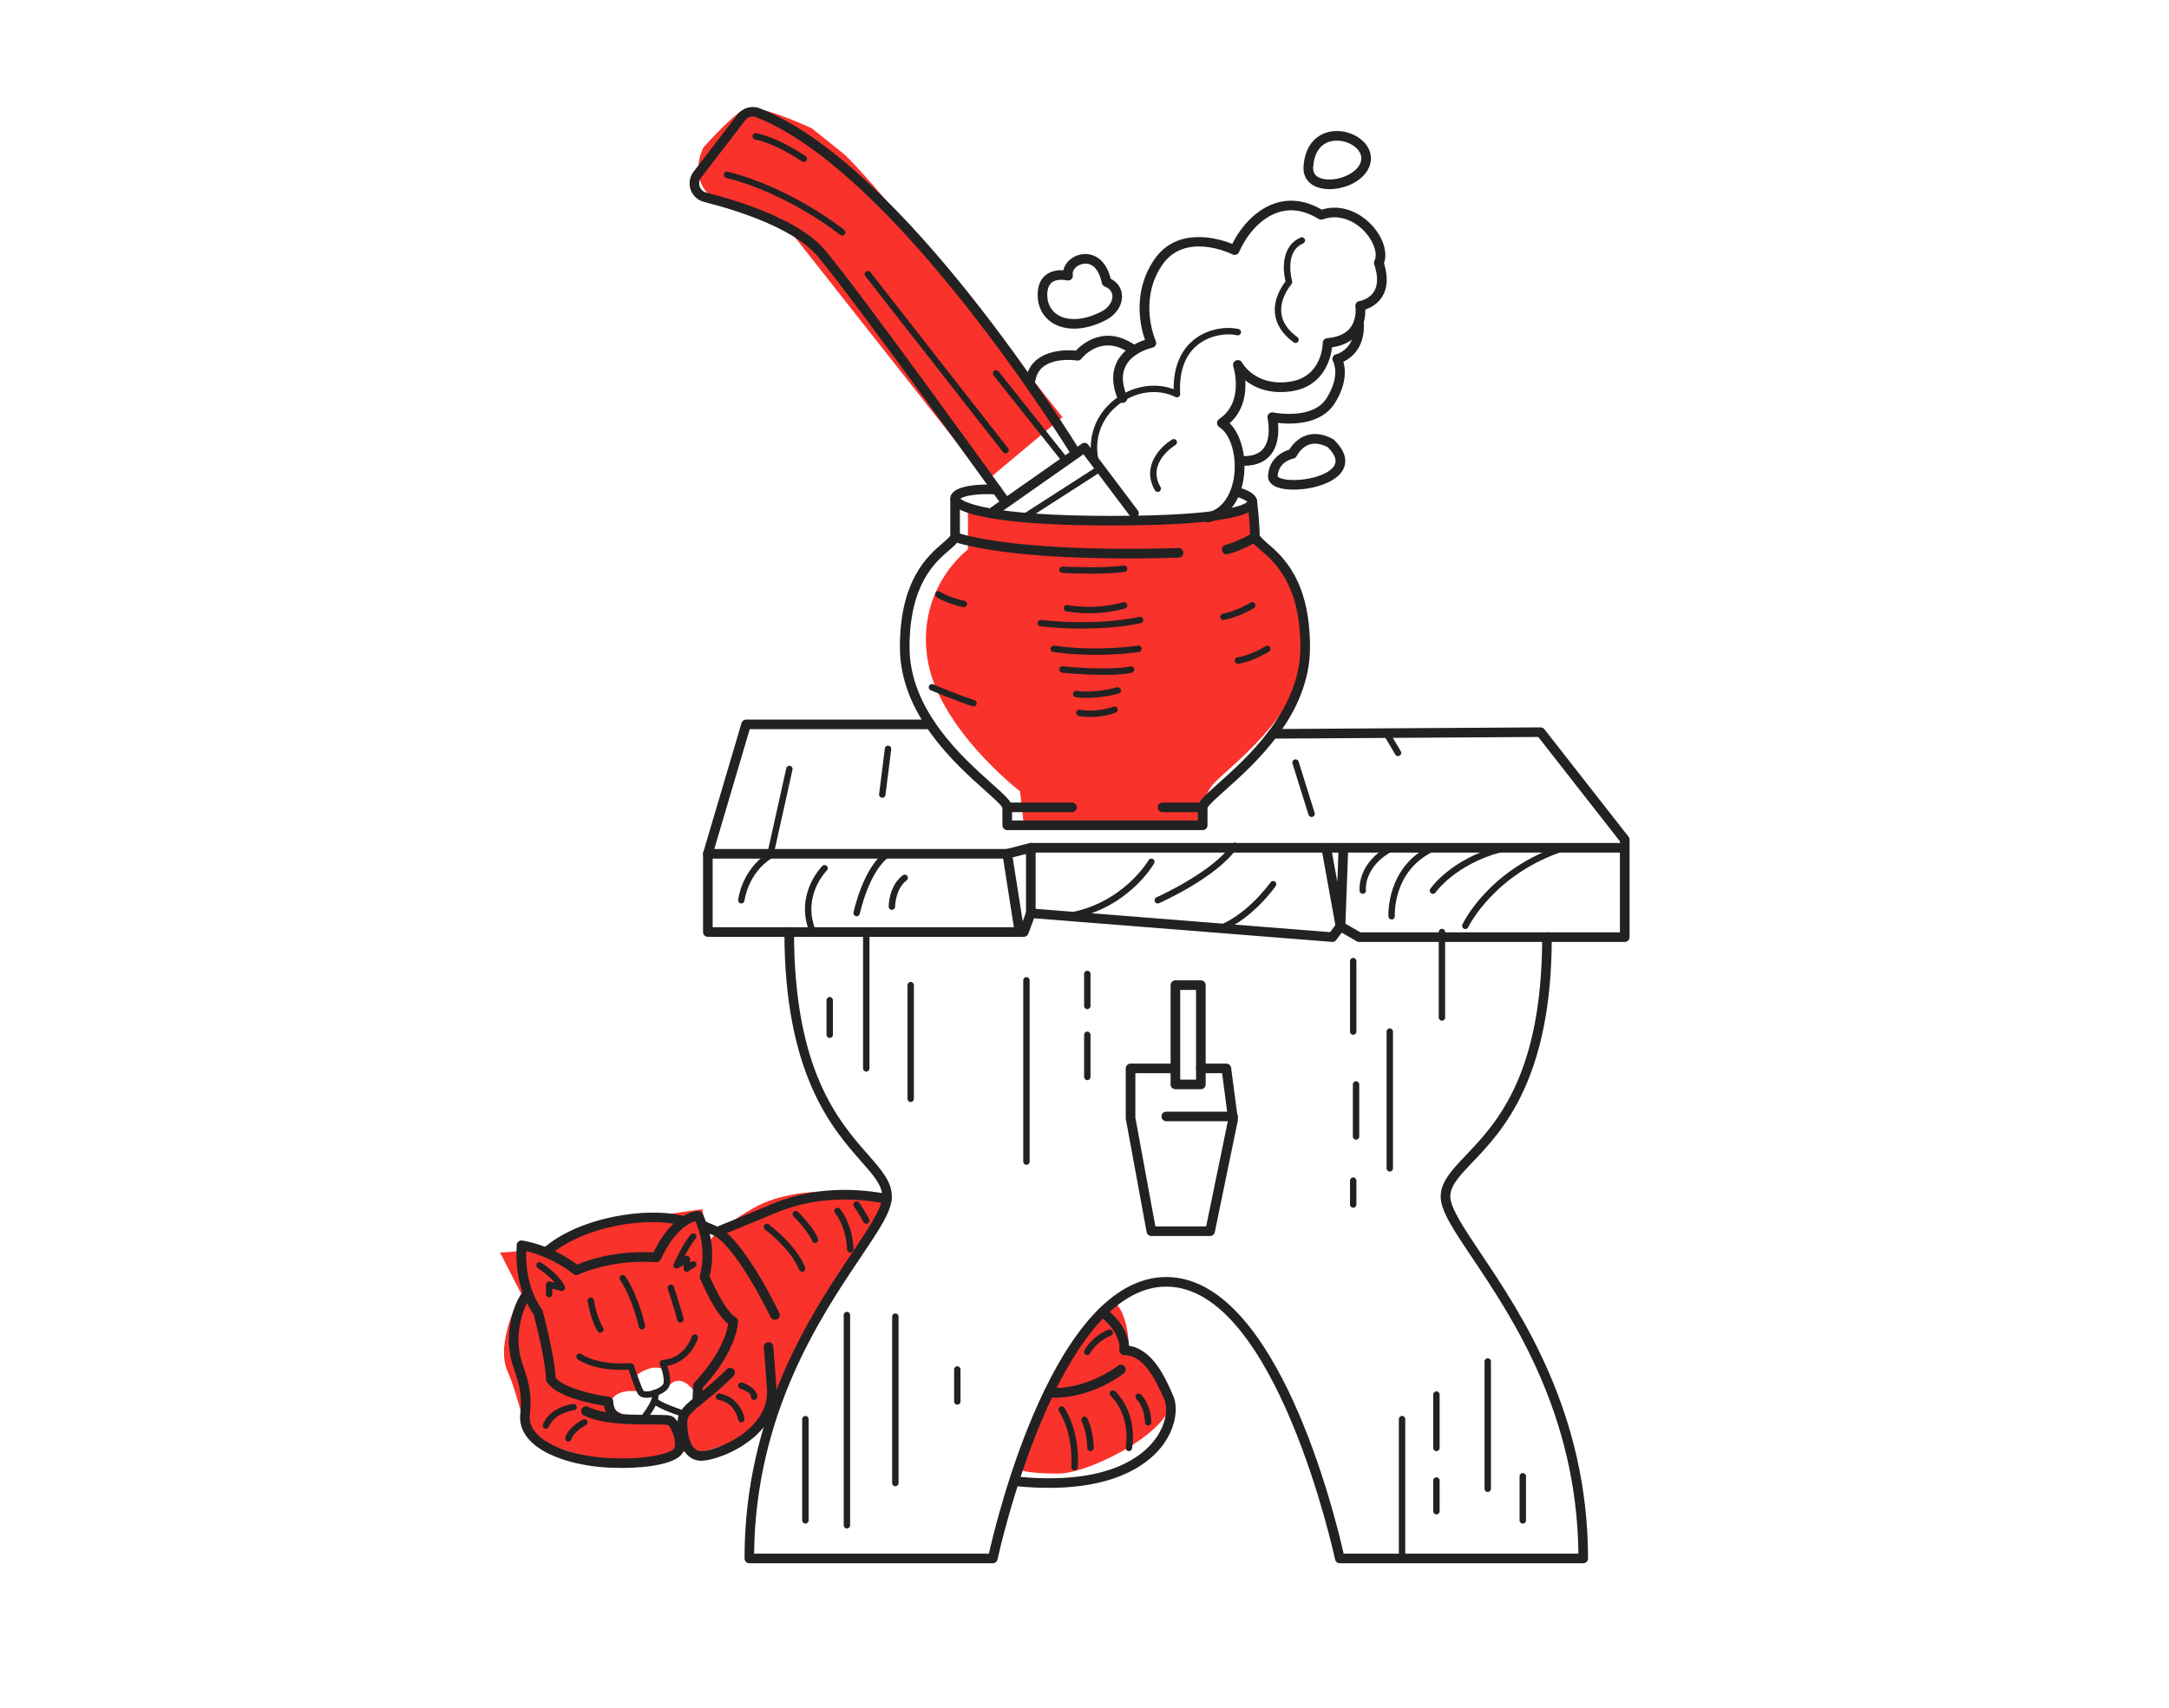 <svg viewBox="0 0 677.07 533.16" xmlns="http://www.w3.org/2000/svg">

    <style>
        :root { fill:#222 }
        .accent { fill: #f9322c; }

        @media (prefers-color-scheme: dark) {
            :root {  fill: #f9322c; }
            .accent { fill:#dee2e6; }
        }
    </style>

    <g class="accent">
        <path
            d="m219.56 46.07c-4.15 9-.15 17.19 11.85 19.6l12 2.4 64.62 81.95 23.63-19.78s-59.25-74.98-68.75-82.58l-9.5-7.6s-17-8-21-6-12.85 12-12.85 12z"/>
        <path
            d="m302.05 158.51.1-.84v13.9s-15.74 11.5-12.74 33.5 29 42 29 42l1.19 10.6h57.11s-3.3-7.6 2.7-13.6 30.8-24.53 27.9-45.76-15.66-32.69-15.66-32.69l-.74-6.89-35 4.85-30.39-1.53-23.46-3.54z"/>
        <path
            d="m235.41 377.07c-14.25 8.21-14.03 10.82-14 10.99l-2.21-10.55-29.76 4.36-5.03 2.2c-14 7-28.33 6.96-28.33 6.96l6.62 12.91s-8.29 15.13-4.29 24.13 3.89 17 9.45 21 34.55 12.38 43.05 3.69c5.5 1.31 6.5 1.31 15.5-1.69s17.85-16.73 17.85-16.73l15.45-30.87 16.24-23.9.46-6.5s-26.24-4.5-41 4zm-19 63-5.21 4h-9.13s-13.66-3-11.17-7.02 9.01-2.48 9.01-2.48l-1-5.39s5.5-4.11 8.8-1.14c0 0-.3 1.03.7 5.03 4-5 8 1 8 1l1.87 1.45z"/>
        <path
            d="m348.41 407.07c4 4 4 14 4 14s11.21 5 13.11 15-25.11 24-35.11 24-12.04-1.19-12.04-1.19l9.92-25.86c6.11-11.95 12.59-21.91 20.12-25.95z"/>
    </g>
    <path
        d="m313.41 157.57c-.47 0-.93-.22-1.22-.62-.46-.64-46.09-64.1-56.93-76.91-7.52-8.88-25.46-14.46-35.48-16.99-1.96-.5-3.53-1.93-4.19-3.84s-.32-4.01.92-5.62l13.72-17.84c1.62-2.1 4.45-2.9 6.89-1.95 44.89 17.59 97.84 103.35 100.07 106.99.43.71.21 1.63-.5 2.06s-1.63.21-2.06-.5c-.54-.88-54.66-88.54-98.61-105.76-1.21-.47-2.61-.07-3.42.99l-13.72 17.84c-.63.82-.79 1.84-.46 2.81s1.1 1.67 2.09 1.92c10.37 2.62 28.98 8.43 37.04 17.96 10.91 12.9 56.61 76.45 57.07 77.09.48.67.33 1.61-.34 2.09-.26.19-.57.28-.87.28z"/>
    <path
        d="m346.91 164.07c-29.26 0-47.46-2.59-49.93-7.12-.48-.88-.45-1.86.08-2.69 1.74-2.72 8.71-3.25 14.16-2.87.83.06 1.45.77 1.39 1.6s-.78 1.46-1.6 1.39c-6.38-.44-10.26.57-11.23 1.31 1.08.94 8.27 5.38 47.13 5.38 36.45 0 41.73-3.66 42.43-4.4-.3-.33-1.33-1.03-3.73-1.66-.8-.21-1.28-1.03-1.07-1.83s1.03-1.28 1.83-1.07c5.32 1.4 6.21 3.44 6.02 4.9-.23 1.75-.91 7.06-45.48 7.06z"/>
    <path
        d="m309.33 161.77c-.47 0-.94-.22-1.23-.64-.48-.68-.31-1.61.37-2.09l29.2-20.5c.66-.46 1.57-.32 2.06.33l15.45 20.5c.5.66.37 1.6-.3 2.1-.66.5-1.6.37-2.1-.3l-14.57-19.34-28.02 19.67c-.26.18-.56.27-.86.27z"/>
    <path
        d="m375.41 259.17h-61c-.83 0-1.5-.67-1.5-1.5v-5.5c-.35-.84-3.03-3.23-5.4-5.35-9.3-8.3-26.6-23.76-26.6-44.75s8.71-28.53 13.39-32.54c.97-.83 2.3-1.97 2.34-2.38v-11.08c0-.83.67-1.5 1.5-1.5s1.5.67 1.5 1.5v11.08c0 1.76-1.42 2.97-3.38 4.66-4.31 3.69-12.34 10.57-12.34 30.26s16.65 34.52 25.6 42.51c4.76 4.25 6.4 5.8 6.4 7.49v4.1h58v-4.1c0-1.68 1.65-3.24 6.4-7.49 8.95-7.99 25.6-22.86 25.6-42.51s-8.03-26.57-12.34-30.26c-1.96-1.68-3.38-2.9-3.38-4.66 0-3.78-.76-10.35-.76-10.41-.09-.82.49-1.57 1.32-1.66.82-.1 1.57.49 1.66 1.32.03.28.78 6.8.78 10.76.04.41 1.37 1.55 2.34 2.38 4.68 4.01 13.39 11.47 13.39 32.54s-17.3 36.45-26.6 44.75c-2.37 2.12-5.05 4.51-5.4 5.35v5.5c0 .83-.67 1.5-1.5 1.5z"/>
    <path
        d="m334.64 253.57h-20.23c-.83 0-1.5-.67-1.5-1.5s.67-1.5 1.5-1.5h20.23c.83 0 1.5.67 1.5 1.5s-.67 1.5-1.5 1.5z"/>
    <path
        d="m375.41 253.57h-12.52c-.83 0-1.5-.67-1.5-1.5s.67-1.5 1.5-1.5h12.52c.83 0 1.5.67 1.5 1.5s-.67 1.5-1.5 1.5z"/>
    <path
        d="m352.01 174.36c-15.84 0-39.75-.82-54.31-5.19-.79-.24-1.24-1.07-1-1.87.24-.79 1.08-1.24 1.87-1 22.27 6.69 68.81 4.8 69.28 4.78.8-.03 1.53.61 1.56 1.44.04.83-.61 1.53-1.44 1.56-.69.03-7.05.29-15.96.29z"/>
    <path
        d="m382.91 173.07c-.67 0-1.28-.46-1.45-1.14-.2-.8.29-1.62 1.09-1.82 3.74-.94 8.46-3.66 8.51-3.68.72-.42 1.64-.17 2.05.54.42.72.17 1.63-.54 2.05-.21.12-5.13 2.96-9.28 4-.12.03-.25.04-.37.04z"/>
    <path
        d="m340.6 179.11c-4.7 0-8.71-.22-9-.24-.55-.03-.97-.5-.94-1.05s.51-.96 1.05-.94c.12 0 12.24.67 19.05-.3.55-.08 1.05.3 1.13.85s-.3 1.05-.85 1.13c-3.01.43-6.92.55-10.45.55z"/>
    <path
        d="m337.85 196.26c-3.84 0-8.21-.19-13.05-.7-.55-.06-.95-.55-.89-1.1s.55-.95 1.1-.89c18.57 1.95 30.54-.95 30.65-.98.53-.13 1.08.19 1.21.73s-.19 1.08-.73 1.21c-.37.09-7.07 1.72-18.3 1.72z"/>
    <path
        d="m339.94 191.46c-2.17 0-4.57-.16-7.08-.59-.54-.09-.91-.61-.82-1.15s.6-.91 1.15-.82c9.51 1.63 17.33-.83 17.41-.86.52-.17 1.09.12 1.26.65s-.12 1.09-.64 1.26c-.25.08-4.81 1.52-11.28 1.52z"/>
    <path
        d="m341.95 204.45c-3.97 0-8.5-.22-13.18-.89-.55-.08-.93-.58-.85-1.13s.59-.92 1.13-.85c13.68 1.95 26.05.02 26.18 0 .54-.09 1.06.28 1.15.83s-.28 1.06-.83 1.15c-.08.01-5.72.89-13.6.89z"/>
    <path
        d="m344.44 210.71c-3.21 0-7.43-.17-12.88-.69-.55-.05-.95-.54-.9-1.09s.54-.97 1.09-.9c15.74 1.49 21 .05 21.06.04.53-.15 1.08.15 1.24.68s-.14 1.08-.67 1.24c-.15.04-2.55.73-8.93.73z"/>
    <path
        d="m339.23 217.91c-1.15 0-2.33-.07-3.47-.24-.55-.08-.92-.59-.84-1.13s.58-.94 1.13-.84c5.71.84 12.51-1.07 12.58-1.09.53-.15 1.08.16 1.24.69s-.16 1.08-.69 1.24c-.24.07-4.91 1.38-9.95 1.38z"/>
    <path
        d="m340.37 223.85c-1.14 0-2.36-.08-3.63-.3-.54-.09-.91-.61-.82-1.15.09-.55.6-.92 1.15-.82 5.63.94 10.42-.92 10.47-.94.51-.2 1.09.05 1.3.56.2.51-.04 1.09-.56 1.3-.17.07-3.45 1.35-7.91 1.35z"/>
    <path
        d="m381.91 193.57c-.47 0-.88-.33-.98-.8-.11-.54.24-1.07.78-1.18 4.76-.95 8.62-3.42 8.65-3.44.46-.3 1.08-.17 1.38.3.3.46.17 1.08-.3 1.38-.17.11-4.22 2.7-9.35 3.73-.07.01-.13.02-.2.02z"/>
    <path
        d="m386.41 207.22c-.49 0-.92-.36-.99-.86-.08-.55.3-1.05.85-1.13 4.23-.61 8.75-3.47 8.8-3.5.46-.3 1.08-.16 1.38.3s.16 1.08-.3 1.38c-.2.13-4.93 3.12-9.59 3.8-.05 0-.1.01-.14.01z"/>
    <path
        d="m303.91 220.57c-.1 0-.21-.02-.32-.05-.06-.02-6.12-2.05-13.08-5.03-.51-.22-.74-.81-.53-1.31.22-.51.81-.75 1.31-.53 6.88 2.95 12.86 4.95 12.92 4.97.52.17.81.74.63 1.26-.14.42-.53.68-.95.68z"/>
    <path
        d="m300.91 189.57c-.07 0-.13 0-.2-.02-.21-.04-5.23-1.06-8.36-3.15-.46-.31-.58-.93-.28-1.39.31-.46.92-.58 1.39-.28 2.8 1.87 7.59 2.84 7.64 2.85.54.11.89.63.78 1.18-.09.48-.51.8-.98.8z"/>
    <path
        d="m262.91 73.57c-.22 0-.44-.07-.63-.22-.16-.13-16.07-12.92-35.61-17.81-.54-.13-.86-.68-.73-1.21.13-.54.68-.87 1.21-.73 19.98 5 36.23 18.06 36.39 18.19.43.35.49.98.15 1.41-.2.24-.49.37-.78.37z"/>
    <path
        d="m313.91 141.57c-.3 0-.59-.13-.79-.38l-43-55c-.34-.44-.26-1.06.17-1.4.44-.34 1.06-.26 1.4.17l43 55c.34.44.26 1.06-.17 1.4-.18.14-.4.21-.62.21z"/>
    <path
        d="m250.91 50.57c-.2 0-.39-.06-.57-.18-.08-.05-7.92-5.45-14.63-6.84-.54-.11-.89-.64-.78-1.18s.63-.89 1.18-.78c7.12 1.48 15.03 6.93 15.37 7.16.45.31.57.94.25 1.39-.19.28-.51.43-.82.43z"/>
    <path
        d="m332.64 144.91c-.29 0-.59-.13-.78-.38l-21.73-27.34c-.34-.43-.27-1.06.16-1.41.43-.34 1.06-.27 1.41.16l21.73 27.34c.34.43.27 1.06-.16 1.41-.18.15-.4.22-.62.22z"/>
    <path
        d="m319.6 162.56c-.33 0-.65-.16-.84-.46-.3-.46-.16-1.08.3-1.38l23.82-15.31c.47-.3 1.08-.16 1.38.3s.16 1.08-.3 1.38l-23.82 15.31c-.17.11-.35.16-.54.16z"/>
    <path
        d="m341.96 144.91c-.46 0-.87-.32-.97-.78-1.67-7.43.92-14.67 6.93-19.37 5.47-4.28 12.54-5.48 18.44-3.24-.06-8.27 3.17-12.8 5.98-15.18 4.42-3.73 10.36-4.5 14.29-3.61.54.12.88.66.75 1.2-.12.54-.65.87-1.2.75-3.33-.76-8.68-.08-12.56 3.19-3.84 3.25-5.6 8.34-5.22 15.14.02.36-.15.7-.45.89s-.68.22-1 .06c-5.48-2.74-12.47-1.81-17.81 2.37-5.38 4.21-7.71 10.7-6.21 17.36.12.54-.22 1.07-.76 1.19-.07.02-.15.02-.22.02z"/>
    <path
        d="m404.41 107.07c-.2 0-.41-.06-.59-.19-3.5-2.55-5.46-5.57-5.82-8.98-.5-4.76 2.28-8.77 3.3-10.06-1.01-3.91-1.2-11.15 4.71-13.68.5-.22 1.09.02 1.31.53s-.02 1.09-.53 1.31c-6.09 2.61-3.46 11.7-3.44 11.79.1.33.02.7-.21.95-.04.04-3.67 4.17-3.16 8.96.3 2.82 1.99 5.37 5.01 7.56.45.32.55.95.22 1.4-.2.27-.5.41-.81.41z"/>
    <path
        d="m361.39 153.57c-.34 0-.68-.18-.86-.49-4.33-7.4 1.62-13.61 5.37-15.86.47-.28 1.09-.13 1.37.34s.13 1.09-.34 1.37c-.37.23-9.09 5.6-4.67 13.14.28.48.12 1.09-.36 1.37-.16.09-.33.14-.5.14z"/>
    <path
        d="m376.91 163.07c-.7 0-1.32-.49-1.47-1.2-.17-.81.36-1.6 1.17-1.77 6.18-1.26 7.99-7.77 8.48-10.51 1.2-6.67-.81-13.95-4.48-16.25-.43-.27-.7-.74-.71-1.25 0-.51.24-.99.67-1.27 7.96-5.31 4.44-16.32 4.41-16.43-.24-.74.12-1.54.83-1.85.72-.31 1.54-.02 1.91.67.17.3 4.25 7.44 14.74 5.99 10.26-1.41 10.44-11.7 10.44-12.13 0-.78.6-1.43 1.38-1.49 3.34-.28 5.78-1.38 7.24-3.27 2.19-2.83 1.58-6.53 1.58-6.56-.07-.4.03-.81.26-1.14.24-.33.6-.54 1-.6.02 0 3.03-.5 4.56-3 1.23-2.02 1.25-4.86.06-8.45-.13-.38-.1-.79.08-1.15 1.05-2.1-.14-5.83-2.84-8.86-2.9-3.25-7.91-6.02-13.3-4.06-.43.15-.91.11-1.3-.13-4.28-2.63-8.47-3.35-12.45-2.11-4.98 1.54-9.62 6.2-12.39 12.45-.17.37-.48.66-.86.8-.39.14-.81.11-1.18-.07-.61-.3-14.92-7.25-22.08 3.49-7.42 11.13-1.94 23.42-1.88 23.54.19.42.18.9-.03 1.31s-.59.7-1.04.79c-.06.01-5.99 1.27-8.29 5.64-1.34 2.54-1.21 5.74.38 9.5.32.76-.04 1.64-.8 1.97-.76.32-1.64-.04-1.97-.8-1.96-4.64-2.05-8.7-.26-12.08 2.12-4 6.29-5.9 8.64-6.69-1.39-4-4.02-14.68 2.75-24.84 7.18-10.77 20.22-6.81 24.51-5.12 3.18-6.35 8.19-11.07 13.62-12.75 4.65-1.44 9.45-.75 14.3 2.06 6.54-2.01 12.45 1.27 15.88 5.12 3.38 3.8 4.75 8.36 3.55 11.6 1.31 4.24 1.12 7.75-.54 10.45-1.5 2.42-3.82 3.54-5.29 4.02.04 1.76-.23 4.87-2.28 7.52-1.79 2.32-4.51 3.76-8.09 4.28-.42 3.43-2.52 12.32-12.92 13.75-6.77.93-11.35-1.2-14.16-3.43.23 4.01-.47 9.47-4.89 13.36 3.7 3.68 5.49 10.96 4.22 18.02s-5.22 11.77-10.84 12.92c-.1.02-.2.03-.3.03z"/>
    <path
        d="m388.35 145.41c-.83 0-1.5-.67-1.5-1.5s.67-1.5 1.5-1.5c2.76 0 4.79-.8 6.04-2.38 2.68-3.39 1.3-9.39 1.29-9.45-.12-.5.03-1.03.39-1.39.36-.37.89-.52 1.38-.42.12.03 12.32 2.51 16.69-4.5 4.39-7.03 2.08-11.27 1.98-11.45-.24-.42-.26-.93-.07-1.36s.58-.76 1.05-.86c.25-.06 6.29-1.54 5.61-10.22-.06-.83.55-1.55 1.38-1.61.84-.08 1.55.55 1.61 1.38.65 8.28-3.83 11.59-6.35 12.79.66 2.3 1.11 6.88-2.67 12.93-4.27 6.83-13.56 6.65-17.75 6.17.26 2.54.23 6.79-2.19 9.85-1.85 2.34-4.67 3.53-8.4 3.53z"/>
    <path
        d="m321.78 119.89c-.09 0-.17 0-.26-.02-.82-.14-1.36-.92-1.22-1.74 1.42-8.07 10.34-9.2 15.52-8.65 2.07-2.19 9.36-8.49 19.06-1.32.67.49.81 1.43.31 2.1-.49.67-1.43.81-2.1.31-9.08-6.71-15.23 1.08-15.49 1.41-.33.43-.88.65-1.42.57-.47-.07-11.57-1.66-12.93 6.1-.13.73-.76 1.24-1.48 1.24z"/>
    <path
        d="m403.8 152.87c-1.75 0-3.36-.19-4.62-.58-3.06-.94-3.42-2.76-3.36-3.76.31-5.11 4.13-7.45 6.64-8.14.7-1.17 2.42-3.5 5.33-4.46 2.54-.84 5.33-.46 8.29 1.15.12.06.23.15.33.24 4.39 4.25 3.89 7.55 2.7 9.57-2.34 3.97-9.62 5.98-15.31 5.98zm6.69-14.37c-.6 0-1.18.09-1.73.27-2.64.86-3.94 3.54-3.96 3.57-.21.44-.63.76-1.11.84-.18.03-4.59.88-4.88 5.53 0 .08.29.42 1.24.71 4.27 1.31 14.21-.24 16.46-4.06.92-1.55.23-3.49-2.05-5.74-1.42-.74-2.75-1.12-3.98-1.12z"/>
    <path
        d="m335.26 102.6c-2.46 0-4.71-.56-6.58-1.7-3.03-1.84-4.77-5.06-4.77-8.83 0-2.8.87-4.9 2.58-6.24 1.74-1.36 3.94-1.55 5.46-1.46.49-2.34 2.6-4.36 5.44-4.93 3.34-.66 7.71.95 9.32 7.58 2.14 1.1 3.42 2.96 3.53 5.2.15 3.03-1.82 6.06-5.03 7.72-3.42 1.77-6.85 2.67-9.96 2.67zm-3.94-15.26c-.96 0-2.12.17-2.99.86-.94.74-1.42 2.04-1.42 3.87 0 2.74 1.18 4.96 3.33 6.27 3.32 2.02 8.4 1.62 13.59-1.07 2.14-1.11 3.51-3.08 3.42-4.9-.07-1.31-.89-2.31-2.39-2.9-.47-.19-.82-.6-.92-1.1-.87-4.32-3.09-6.56-5.96-5.98-1.94.39-3.38 1.97-3.1 3.4.1.5-.06 1.02-.44 1.38-.37.35-.9.49-1.4.37-.01 0-.76-.18-1.73-.18z"/>
    <path
        d="m415.02 59.05c-.44 0-.88-.02-1.32-.06-4.45-.43-7.05-3.12-6.79-7.02.33-4.88 2.43-8.47 5.94-10.11 3.54-1.66 8.2-1.12 11.58 1.34 2.53 1.84 3.8 4.41 3.47 7.06-.66 5.3-7.07 8.8-12.88 8.8zm-5.11-6.88c-.19 2.83 2.12 3.65 4.08 3.83 4.53.44 10.46-2.31 10.93-6.12.26-2.09-1.3-3.56-2.25-4.26-2.49-1.81-6-2.24-8.54-1.05-2.51 1.17-3.96 3.8-4.22 7.59z"/>
    <path
        d="m415.91 294.07s-.08 0-.12 0l-93-7.37-1.79 4.81c-.22.59-.78.98-1.41.98h-98.63c-.83 0-1.5-.67-1.5-1.5v-24.4c0-.14.02-.29.06-.42l11.95-40.43c.19-.64.77-1.08 1.44-1.08h57.5c.83 0 1.5.67 1.5 1.5s-.67 1.5-1.5 1.5h-56.38l-11.57 39.15v22.69h96.09l1.82-4.89c.23-.63.86-1.02 1.52-.97l93.31 7.39 2.02-2.71c.46-.61 1.29-.78 1.95-.4l5.49 3.17h81.01v-28.42l-25.49-32.58-82.85.52c-.82 0-1.5-.67-1.5-1.49 0-.83.66-1.5 1.49-1.51l83.59-.52c.46 0 .9.21 1.18.58l26.27 33.56c.21.26.32.59.32.92v30.44c0 .83-.67 1.5-1.5 1.5h-82.91c-.26 0-.52-.07-.75-.2l-4.68-2.71-1.72 2.3c-.28.38-.73.6-1.2.6z"/>
    <path
        d="m318.24 292.48c-.73 0-1.36-.53-1.48-1.27l-3.63-23.14h-92.16c-.83 0-1.5-.67-1.5-1.5s.67-1.5 1.5-1.5h93.45c.74 0 1.37.54 1.48 1.27l3.83 24.4c.13.82-.43 1.59-1.25 1.71-.08.01-.16.02-.23.02z"/>
    <path
        d="m418.43 290.7c-.72 0-1.34-.51-1.47-1.23l-4.22-23.28h-89.46v18.93c0 .83-.67 1.5-1.5 1.5s-1.5-.67-1.5-1.5v-20.43c0-.83.67-1.5 1.5-1.5h92.21c.73 0 1.35.52 1.48 1.23l1.99 10.95.4-10.74c.03-.81.69-1.44 1.5-1.44h87.83c.83 0 1.5.67 1.5 1.5s-.67 1.5-1.5 1.5h-86.38l-.86 23.07c-.03.77-.63 1.39-1.39 1.44-.04 0-.07 0-.11 0z"/>
    <path
        d="m314.41 268.08c-.67 0-1.28-.45-1.45-1.13-.21-.8.28-1.62 1.08-1.83l7.37-1.89c.8-.21 1.62.28 1.83 1.08s-.28 1.62-1.08 1.83l-7.37 1.89c-.12.03-.25.05-.37.05z"/>
    <path d="m419.35 266.19h-5.36c-.83 0-1.5-.67-1.5-1.5s.67-1.5 1.5-1.5h5.36c.83 0 1.5.67 1.5 1.5s-.67 1.5-1.5 1.5z"/>
    <path
        d="m374.86 340.07h-7.95c-.83 0-1.5-.67-1.5-1.5v-31c0-.83.67-1.5 1.5-1.5h7.95c.83 0 1.5.67 1.5 1.5v31c0 .83-.67 1.5-1.5 1.5zm-6.45-3h4.95v-28h-4.95z"/>
    <path
        d="m377.73 385.9h-18.32c-.72 0-1.34-.52-1.48-1.23l-6.5-35.33c-.02-.09-.02-.18-.02-.27v-15.5c0-.83.67-1.5 1.5-1.5h13c.83 0 1.5.67 1.5 1.5s-.67 1.5-1.5 1.5h-11.5v13.86l6.25 33.97h15.85l6.88-33.38-1.9-14.45h-6.63c-.83 0-1.5-.67-1.5-1.5s.67-1.5 1.5-1.5h7.95c.75 0 1.39.56 1.49 1.3l2.11 16c.02.17.02.33-.02.5l-7.18 34.83c-.14.7-.76 1.2-1.47 1.2z"/>
    <path
        d="m384.91 350.07h-20.84c-.83 0-1.5-.67-1.5-1.5s.67-1.5 1.5-1.5h20.84c.83 0 1.5.67 1.5 1.5s-.67 1.5-1.5 1.5z"/>
    <path
        d="m494.23 488.07h-76c-.71 0-1.32-.5-1.47-1.19-.18-.85-18.47-85.18-52.69-85.18s-52.51 84.33-52.69 85.18c-.15.69-.76 1.19-1.47 1.19h-76c-.83 0-1.5-.67-1.5-1.5 0-45.37 20.95-76.59 33.47-95.25 5.32-7.93 9.53-14.19 9.53-17.75s-2.8-6.66-6.67-11.07c-8.93-10.16-23.88-27.17-23.88-71.52 0-.83.67-1.5 1.5-1.5s1.5.67 1.5 1.5c0 43.22 13.92 59.06 23.13 69.54 4.14 4.71 7.41 8.43 7.41 13.05s-3.99 10.42-10.04 19.43c-12.19 18.16-32.5 48.42-32.96 92.07h73.29c2.45-10.9 20.64-86.37 55.37-86.37s52.92 75.47 55.37 86.37h73.29c-.46-43.65-20.77-73.91-32.96-92.07-6.04-9-10.04-14.95-10.04-19.43s3.41-8.21 7.72-12.73c9.54-9.99 23.96-25.09 23.96-68.27 0-.83.67-1.5 1.5-1.5s1.5.67 1.5 1.5c0 44.39-15.52 60.64-24.79 70.34-4 4.19-6.89 7.21-6.89 10.66s4.2 9.82 9.53 17.75c12.52 18.65 33.47 49.88 33.47 95.25 0 .83-.67 1.5-1.5 1.5z"/>
    <path
        d="m192.91 444.07c-.16 0-.32-.02-.47-.08-2.74-.91-3.61-3.51-3.89-5.11-3.86-.61-15.06-2.77-17.92-7.54-.14-.23-.21-.5-.21-.77 0-5.28-3.31-18.18-3.87-20.31-1.16-1.51-6.07-8.72-5.25-21.58.03-.43.23-.82.57-1.08s.77-.37 1.19-.3c8.6 1.52 14.96 5.9 17.08 7.52 2.74-1.18 11.52-4.42 23.84-3.81 1.45-3.03 6.33-12 13.75-12.93.62-.07 1.24.25 1.53.82 4.55 9.11 2.84 17.37 2.25 19.58 1.92 4.48 5.62 11.52 8.08 12.75.56.28.88.87.82 1.49-.94 9.36-9.08 18.44-11.03 20.49l-.26 4.44c-.05.83-.74 1.47-1.58 1.41-.83-.05-1.46-.76-1.41-1.58l.29-4.99c.02-.37.18-.71.44-.97.09-.09 9.04-9.14 10.45-18.19-4.1-3.14-8.28-12.98-8.78-14.17-.14-.33-.15-.71-.04-1.05.03-.08 2.53-7.96-1.43-16.83-6.46 1.76-10.71 11.78-10.76 11.88-.25.59-.83.96-1.48.92-14.37-.96-24.13 3.8-24.23 3.85-.54.27-1.19.19-1.64-.2-.06-.05-6.05-5.1-14.73-7.11-.25 11.81 4.79 17.94 4.85 18 .14.17.25.37.31.58.16.61 3.86 14.55 4.04 20.92 2.31 3.04 11.36 5.27 16.71 5.98.75.1 1.3.74 1.3 1.49 0 .02.05 2.94 1.97 3.58.79.26 1.21 1.11.95 1.9-.21.63-.79 1.03-1.42 1.03z"/>
    <path
        d="m193.95 458.31c-2.15 0-4.25-.09-6.17-.25-8.08-.67-18.36-3.39-22.98-9-1.89-2.3-2.7-4.88-2.39-7.66.68-6.15-.52-9.71-1.68-13.15-.47-1.38-.95-2.81-1.29-4.36-2.06-9.27 1.74-19.3 4.58-21.2.69-.46 1.62-.28 2.08.41s.28 1.62-.41 2.08c-1.32.89-5.24 9.45-3.32 18.06.31 1.39.75 2.68 1.21 4.05 1.21 3.58 2.58 7.63 1.82 14.45-.22 1.97.34 3.74 1.73 5.42 3.36 4.09 11.38 7.12 20.91 7.92 12.75 1.06 21.91-1.36 22.45-2.98.81-2.43-1-6.5-1.97-7.2-.63-.16-3-.16-5.09-.16-6.19 0-15.53 0-21.18-2.83-.74-.37-1.04-1.27-.67-2.01s1.27-1.04 2.01-.67c5.02 2.51 13.94 2.51 19.84 2.51 4.19 0 5.69.03 6.56.54 2.39 1.42 4.53 7.22 3.35 10.77-1.28 3.84-10.72 5.27-19.38 5.27z"/>
    <path
        d="m170.41 392.53c-.41 0-.82-.17-1.11-.5-.55-.62-.51-1.56.11-2.12 10.88-9.81 32.88-13.47 44.55-10.08.8.23 1.25 1.06 1.02 1.86s-1.06 1.26-1.86 1.02c-10.93-3.17-31.53.25-41.71 9.43-.29.26-.65.39-1 .39z"/>
    <path
        d="m223.91 386.07c-.2 0-.4-.04-.58-.12l-4.72-2c-.76-.32-1.12-1.2-.8-1.97.32-.76 1.2-1.12 1.97-.8l4.15 1.76c2.22-.89 10.44-4.21 16.39-6.76 11.15-4.78 23.54-5.91 36.83-3.36.81.16 1.35.94 1.19 1.76-.16.81-.94 1.34-1.76 1.19-12.69-2.43-24.49-1.37-35.08 3.17-6.94 2.97-16.93 6.97-17.03 7.01-.18.07-.37.11-.56.11z"/>
    <path
        d="m241.91 412.07c-.56 0-1.1-.32-1.36-.86-.1-.21-9.9-20.66-17.44-25.37-.7-.44-.92-1.37-.48-2.07s1.37-.92 2.07-.48c8.28 5.17 18.14 25.75 18.56 26.63.36.75.04 1.64-.71 2-.21.1-.43.15-.64.15z"/>
    <path
        d="m218.91 456.07c-1.69 0-3.2-.64-4.37-1.86-3.01-3.11-3.05-8.97-2.99-10.7.11-3.08 2.57-5.07 6.31-8.08 2.42-1.95 5.43-4.38 8.99-7.93.59-.59 1.54-.59 2.12 0s.59 1.54 0 2.12c-3.67 3.67-6.75 6.15-9.23 8.15-3.56 2.87-5.14 4.21-5.2 5.84-.1 2.8.41 6.71 2.15 8.51.62.64 1.32.94 2.22.94 2.98 0 11.18-2.85 16.26-8.31 3.1-3.33 4.53-7.06 4.24-11.09-.72-10.13-.92-12.31-.97-12.77-.02-.11-.04-.22-.04-.33 0-.81.64-1.49 1.45-1.51 1.03 0 1.36.4 1.54 1.52s0 .03 0 .04c.07.46.12 1.03.17 1.73.14 1.72.38 4.98.82 11.12.35 4.89-1.35 9.38-5.04 13.34-6.02 6.46-15.13 9.26-18.46 9.26z"/>
    <path
        d="m327.4 464.53c-2.98 0-6.18-.15-9.63-.47-.83-.08-1.43-.81-1.35-1.63.08-.83.82-1.44 1.63-1.35 27.71 2.58 38.6-6.31 42.62-11.84 3.71-5.1 3.74-10.01 2.86-12.08-3.14-7.32-6.84-14.09-12.62-14.09-.44 0-.86-.19-1.14-.53-.29-.34-.41-.78-.33-1.22.03-.2.67-5.24-6.19-10.43-.66-.5-.79-1.44-.29-2.1s1.44-.79 2.1-.29c6.01 4.54 7.2 9.26 7.38 11.68 7.58 1.13 11.63 10.58 13.86 15.8 1.38 3.23.97 9.3-3.19 15.02-3.88 5.33-13.47 13.53-35.7 13.53z"/>
    <path
        d="m329.07 436.38c-.58 0-1.17-.02-1.76-.05-.83-.05-1.46-.76-1.41-1.59s.75-1.46 1.59-1.41c11.75.69 21.39-6.85 21.49-6.93.65-.52 1.59-.41 2.11.24s.41 1.59-.23 2.11c-.41.33-9.69 7.63-21.78 7.63z"/>
    <path
        d="m201.82 436.4c-1.75 0-2.49-.75-2.81-1.38-.82-1.63-2.23-5.71-2.8-7.39-2.55.15-10.57.3-15.86-3.22-.46-.31-.58-.93-.28-1.39.31-.46.93-.58 1.39-.28 5.64 3.76 15.25 2.85 15.35 2.84.46-.04.9.24 1.05.68.02.06 1.99 5.96 2.95 7.87.07.14.41.28 1.02.28 1.96 0 4.72-1.33 5.19-2.28.55-1.1-.27-4.28-1.03-6.18-.12-.31-.08-.66.1-.93.19-.27.5-.44.83-.44.25 0 6.36-.13 9.06-7.35.19-.52.77-.78 1.29-.58.52.19.78.77.58 1.29-2.41 6.43-7.2 8.08-9.56 8.5.59 1.78 1.39 4.86.52 6.59-.94 1.87-4.58 3.38-6.98 3.38z"/>
    <path
        d="m171.41 405.07c-.55 0-1-.45-1-1v-3c0-.31.14-.6.38-.79s.56-.26.86-.18l1.55.39c-.96-1.15-2.61-2.76-5.35-4.59-.46-.31-.58-.93-.28-1.39s.92-.58 1.39-.28c6.21 4.14 7.35 7.38 7.39 7.52.12.35.03.73-.21 1-.25.27-.62.38-.98.29l-2.76-.69v1.72c0 .55-.45 1-1 1z"/>
    <path
        d="m214.41 397.07c-.16 0-.33-.04-.48-.12-.32-.17-.52-.51-.52-.88v-1.2l-1.68 1.05c-.37.23-.86.19-1.19-.1s-.43-.77-.25-1.17c3.25-7.08 5.33-9.2 5.42-9.29.39-.39 1.02-.39 1.41 0s.39 1.02 0 1.41c-.03.03-1.35 1.42-3.51 5.62l.27-.17c.31-.19.7-.2 1.01-.03.32.18.51.51.51.87v1.16l.46-.3c.46-.3 1.08-.17 1.38.29s.17 1.08-.29 1.38l-2 1.3c-.17.11-.35.16-.54.16z"/>
    <path
        d="m201.41 443.07c-.22 0-.44-.07-.62-.22-.43-.34-.5-.97-.16-1.41 1.75-2.19 3.32-5.17 2.89-6.13-.23-.5 0-1.1.5-1.32.51-.23 1.1 0 1.32.5 1.18 2.59-2.41 7.29-3.15 8.2-.2.25-.49.38-.78.38z"/>
    <path
        d="m212.41 442.07c-.1 0-.21-.02-.32-.05-.63-.21-6.23-2.1-8.15-3.68-.43-.35-.49-.98-.13-1.41.35-.42.98-.49 1.41-.13 1.38 1.14 5.89 2.79 7.51 3.33.52.17.81.74.63 1.26-.14.42-.53.68-.95.68z"/>
    <path
        d="m187.41 416.07c-.32 0-.64-.16-.83-.44-.09-.13-2.13-3.25-3.15-9.39-.09-.54.28-1.06.82-1.15.54-.1 1.06.28 1.15.82.95 5.68 2.83 8.58 2.85 8.61.3.46.18 1.08-.28 1.38-.17.11-.36.17-.55.17z"/>
    <path
        d="m200.41 415.07c-.46 0-.87-.32-.98-.78-.02-.09-2.01-8.89-5.86-14.66-.31-.46-.18-1.08.28-1.39s1.08-.18 1.39.28c4.06 6.08 6.06 14.96 6.14 15.34.12.54-.22 1.07-.76 1.19-.07.02-.15.02-.22.02z"/>
    <path
        d="m212.41 412.94c-.44 0-.85-.3-.97-.75-.01-.04-1.02-3.91-2.98-9.81-.17-.52.11-1.09.63-1.26.53-.18 1.09.11 1.26.63 1.99 5.96 3.01 9.9 3.02 9.94.14.53-.18 1.08-.72 1.22-.08.02-.17.03-.25.03z"/>
    <path
        d="m170.41 446.07c-.12 0-.25-.02-.37-.07-.51-.21-.76-.79-.56-1.3 2.2-5.49 9.14-6.34 9.43-6.38.55-.07 1.04.33 1.11.88s-.33 1.04-.88 1.11c-.06 0-6.05.76-7.8 5.13-.16.39-.53.63-.93.63z"/>
    <path
        d="m177.41 450.07c-.1 0-.21-.02-.32-.05-.52-.17-.81-.74-.63-1.26 1.12-3.35 5.32-5.49 5.5-5.58.5-.24 1.09-.05 1.34.45s.05 1.09-.45 1.34c-.04.02-3.64 1.86-4.5 4.42-.14.42-.53.68-.95.68z"/>
    <path
        d="m250.41 397.07c-.42 0-.81-.26-.95-.68-.02-.05-2.06-5.83-10.67-12.53-.44-.34-.51-.97-.17-1.4s.97-.52 1.4-.17c9.13 7.1 11.25 13.22 11.33 13.47.17.52-.11 1.09-.63 1.26-.11.04-.21.05-.32.05z"/>
    <path
        d="m254.41 388.07c-.42 0-.81-.26-.95-.68 0-.02-1.04-2.89-5.76-7.61-.39-.39-.39-1.02 0-1.41s1.02-.39 1.41 0c5.11 5.11 6.2 8.26 6.24 8.39.17.52-.11 1.09-.63 1.26-.11.04-.21.05-.32.05z"/>
    <path
        d="m265.41 391.07c-.55 0-1-.45-1-1 0-.07-.06-6.72-3.78-11.38-.34-.43-.27-1.06.16-1.41s1.06-.28 1.41.16c4.17 5.21 4.22 12.33 4.22 12.62 0 .55-.45 1-1 1z"/>
    <path
        d="m270.41 382.07c-.37 0-.72-.2-.9-.55 0-.02-1-1.99-2.94-4.89-.31-.46-.18-1.08.28-1.39s1.08-.18 1.39.28c2.01 3.02 3.02 5.02 3.06 5.11.25.49.05 1.09-.45 1.34-.14.07-.3.11-.45.11z"/>
    <path
        d="m335.41 459.07s-.07 0-.1 0c-.55-.05-.95-.54-.9-1.09 0-.1.9-9.77-3.85-17.37-.29-.47-.15-1.09.32-1.38s1.09-.15 1.38.32c5.12 8.2 4.19 18.21 4.15 18.63-.05.52-.49.9-.99.9z"/>
    <path
        d="m340.41 453.07c-.55 0-1-.45-1-1 0-.05-.03-4.82-1.77-8.34-.25-.5-.04-1.09.45-1.34.5-.25 1.09-.04 1.34.45 1.95 3.95 1.98 9.02 1.98 9.23 0 .55-.45 1-1 1z"/>
    <path
        d="m352.41 453.07c-.06 0-.13 0-.2-.02-.54-.11-.89-.63-.79-1.17.02-.1 1.8-9.58-4.73-16.1-.39-.39-.39-1.02 0-1.41s1.02-.39 1.41 0c7.29 7.29 5.36 17.47 5.27 17.9-.09.47-.51.8-.98.8z"/>
    <path
        d="m358.41 445.07c-.55 0-1-.45-1-1 0-.05-.04-4.63-2.71-7.29-.39-.39-.39-1.02 0-1.41s1.02-.39 1.41 0c3.26 3.26 3.29 8.49 3.29 8.71 0 .55-.45 1-1 1z"/>
    <path
        d="m339.41 423.07c-.15 0-.3-.03-.45-.11-.49-.25-.69-.85-.45-1.34.09-.18 2.23-4.36 7.52-6.48.51-.21 1.09.04 1.3.56.21.51-.04 1.09-.56 1.3-4.59 1.84-6.46 5.48-6.48 5.52-.18.35-.53.55-.9.55z"/>
    <path
        d="m231.41 444.07c-.48 0-.9-.35-.99-.84-.04-.21-.98-5.31-6.18-6.18-.54-.09-.91-.61-.82-1.15s.6-.92 1.15-.82c5.3.88 7.44 5.5 7.82 7.82.09.54-.28 1.06-.82 1.15-.06 0-.11.01-.17.01z"/>
    <path
        d="m235.41 437.07c-.55 0-1-.45-1-1s-.22-1.38-3.34-2.52c-.52-.19-.79-.76-.6-1.28s.76-.78 1.28-.6c4.53 1.66 4.66 4.13 4.66 4.4 0 .55-.45 1-1 1z"/>
    <path d="m270.41 334.57c-.55 0-1-.45-1-1v-42.58c0-.55.45-1 1-1s1 .45 1 1v42.58c0 .55-.45 1-1 1z"/>
    <path d="m284.28 344.07c-.55 0-1-.45-1-1v-35.5c0-.55.45-1 1-1s1 .45 1 1v35.5c0 .55-.45 1-1 1z"/>
    <path d="m259 324.07c-.55 0-1-.45-1-1v-10.79c0-.55.45-1 1-1s1 .45 1 1v10.79c0 .55-.45 1-1 1z"/>
    <path d="m251.41 475.69c-.55 0-1-.45-1-1v-31.62c0-.55.45-1 1-1s1 .45 1 1v31.62c0 .55-.45 1-1 1z"/>
    <path d="m264.37 477.22c-.55 0-1-.45-1-1v-65.65c0-.55.45-1 1-1s1 .45 1 1v65.65c0 .55-.45 1-1 1z"/>
    <path d="m279.49 464.03c-.55 0-1-.45-1-1v-51.96c0-.55.45-1 1-1s1 .45 1 1v51.96c0 .55-.45 1-1 1z"/>
    <path d="m298.83 438.56c-.55 0-1-.45-1-1v-9.99c0-.55.45-1 1-1s1 .45 1 1v9.99c0 .55-.45 1-1 1z"/>
    <path d="m320.41 363.67c-.55 0-1-.45-1-1v-56.6c0-.55.45-1 1-1s1 .45 1 1v56.6c0 .55-.45 1-1 1z"/>
    <path d="m339.41 315.07c-.55 0-1-.45-1-1v-10c0-.55.45-1 1-1s1 .45 1 1v10c0 .55-.45 1-1 1z"/>
    <path d="m339.41 337.24c-.55 0-1-.45-1-1v-13.17c0-.55.45-1 1-1s1 .45 1 1v13.17c0 .55-.45 1-1 1z"/>
    <path d="m422.41 323.07c-.55 0-1-.45-1-1v-22c0-.55.45-1 1-1s1 .45 1 1v22c0 .55-.45 1-1 1z"/>
    <path d="m423.3 355.82c-.55 0-1-.45-1-1v-16.25c0-.55.45-1 1-1s1 .45 1 1v16.25c0 .55-.45 1-1 1z"/>
    <path d="m422.41 377.07c-.55 0-1-.45-1-1v-7.47c0-.55.45-1 1-1s1 .45 1 1v7.47c0 .55-.45 1-1 1z"/>
    <path d="m433.83 365.77c-.55 0-1-.45-1-1v-42.7c0-.55.45-1 1-1s1 .45 1 1v42.7c0 .55-.45 1-1 1z"/>
    <path d="m450.11 318.67c-.55 0-1-.45-1-1v-26.69c0-.55.45-1 1-1s1 .45 1 1v26.69c0 .55-.45 1-1 1z"/>
    <path d="m437.66 487.57c-.55 0-1-.45-1-1v-43.5c0-.55.45-1 1-1s1 .45 1 1v43.5c0 .55-.45 1-1 1z"/>
    <path d="m448.39 453.07c-.55 0-1-.45-1-1v-16.67c0-.55.45-1 1-1s1 .45 1 1v16.67c0 .55-.45 1-1 1z"/>
    <path d="m448.39 472.82c-.55 0-1-.45-1-1v-9.58c0-.55.45-1 1-1s1 .45 1 1v9.58c0 .55-.45 1-1 1z"/>
    <path d="m464.41 465.82c-.55 0-1-.45-1-1v-39.75c0-.55.45-1 1-1s1 .45 1 1v39.75c0 .55-.45 1-1 1z"/>
    <path d="m475.35 475.69c-.55 0-1-.45-1-1v-13.79c0-.55.45-1 1-1s1 .45 1 1v13.79c0 .55-.45 1-1 1z"/>
    <path
        d="m231.41 282.07s-.08 0-.11 0c-.55-.06-.94-.56-.88-1.1.04-.38 1.12-9.28 9.11-14.51l5.91-26.6c.12-.54.66-.87 1.19-.76.54.12.88.65.76 1.19l-6 27c-.06.26-.22.49-.45.63-7.47 4.67-8.53 13.18-8.54 13.26-.06.51-.49.89-.99.89z"/>
    <path
        d="m253.41 291.07c-.41 0-.79-.25-.94-.66-4.17-11.47 3.89-19.7 4.23-20.05.39-.39 1.02-.39 1.41 0s.39 1.02 0 1.41c-.31.31-7.49 7.71-3.77 17.95.19.52-.08 1.09-.6 1.28-.11.04-.23.06-.34.06z"/>
    <path
        d="m267.41 286.07c-.07 0-.14 0-.21-.02-.54-.12-.88-.65-.77-1.19.13-.59 3.17-14.45 10.21-19.11.46-.3 1.08-.18 1.39.28.3.46.18 1.08-.28 1.39-6.37 4.21-9.33 17.73-9.36 17.87-.1.47-.52.79-.98.79z"/>
    <path
        d="m278.41 284.07c-.55 0-1-.45-1-1 0-.27.05-6.54 4.4-9.8.44-.33 1.07-.24 1.4.2s.24 1.07-.2 1.4c-3.54 2.66-3.6 8.15-3.6 8.2 0 .55-.45 1-1 1z"/>
    <path
        d="m333.38 287.03c-.48 0-.91-.35-.99-.84-.09-.54.28-1.06.82-1.15 17.32-2.85 25.25-16.34 25.32-16.47.28-.48.88-.64 1.37-.37.48.27.64.88.37 1.36-.34.59-8.45 14.45-26.74 17.45-.05 0-.11.01-.16.01z"/>
    <path
        d="m361.41 282.07c-.38 0-.75-.22-.92-.59-.22-.5 0-1.1.51-1.32.18-.08 17.81-7.99 23.57-16.64.3-.46.92-.58 1.39-.28.46.31.58.93.28 1.39-6.09 9.14-23.68 17.03-24.43 17.36-.13.06-.27.09-.41.09z"/>
    <path
        d="m380.99 290.8c-.4 0-.77-.24-.93-.63-.2-.51.05-1.09.56-1.3 9.04-3.58 15.9-13.28 15.97-13.38.32-.45.94-.56 1.39-.25.45.32.56.94.25 1.39-.29.42-7.28 10.29-16.87 14.09-.12.05-.25.07-.37.07z"/>
    <path
        d="m425.41 279.07c-.5 0-.93-.37-.99-.87-.04-.35-.96-8.75 9.58-14.39.49-.26 1.09-.08 1.35.41s.08 1.09-.41 1.35c-9.29 4.97-8.58 12.08-8.54 12.38.06.55-.33 1.04-.87 1.11-.04 0-.08 0-.12 0z"/>
    <path
        d="m434.41 287.07c-.52 0-.96-.41-1-.93 0-.16-.88-15.77 13.74-22.36.5-.23 1.1 0 1.32.5.23.5 0 1.1-.5 1.32-13.36 6.03-12.57 20.26-12.56 20.41.04.55-.38 1.03-.93 1.06-.02 0-.04 0-.07 0z"/>
    <path
        d="m447.3 279.07c-.19 0-.39-.06-.56-.17-.46-.31-.58-.93-.26-1.39.26-.38 6.49-9.36 21.68-13.4.53-.14 1.08.17 1.22.71.14.53-.17 1.08-.71 1.22-14.42 3.85-20.48 12.51-20.54 12.6-.19.28-.51.44-.83.44z"/>
    <path
        d="m457.41 290.07c-.14 0-.29-.03-.43-.1-.5-.24-.71-.83-.48-1.33.33-.71 8.45-17.48 31.34-24.91.52-.17 1.09.12 1.26.64s-.12 1.09-.64 1.26c-22.03 7.15-30.07 23.69-30.15 23.86-.17.36-.53.57-.91.57z"/>
    <path
        d="m275.41 249.07s-.08 0-.12 0c-.55-.07-.94-.57-.87-1.12l1.79-14.28c.07-.55.57-.94 1.12-.87s.94.57.87 1.12l-1.79 14.28c-.06.51-.49.88-.99.88z"/>
    <path
        d="m409.41 255.07c-.43 0-.82-.27-.95-.7l-5-16c-.17-.53.13-1.09.66-1.25.52-.17 1.09.13 1.25.66l5 16c.17.53-.13 1.09-.66 1.25-.1.03-.2.05-.3.05z"/>
    <path
        d="m436.41 236.07c-.34 0-.68-.18-.86-.49l-3.66-6.2c-.28-.48-.12-1.09.35-1.37.48-.28 1.09-.12 1.37.35l3.66 6.2c.28.48.12 1.09-.35 1.37-.16.09-.33.14-.51.14z"/>
</svg>
